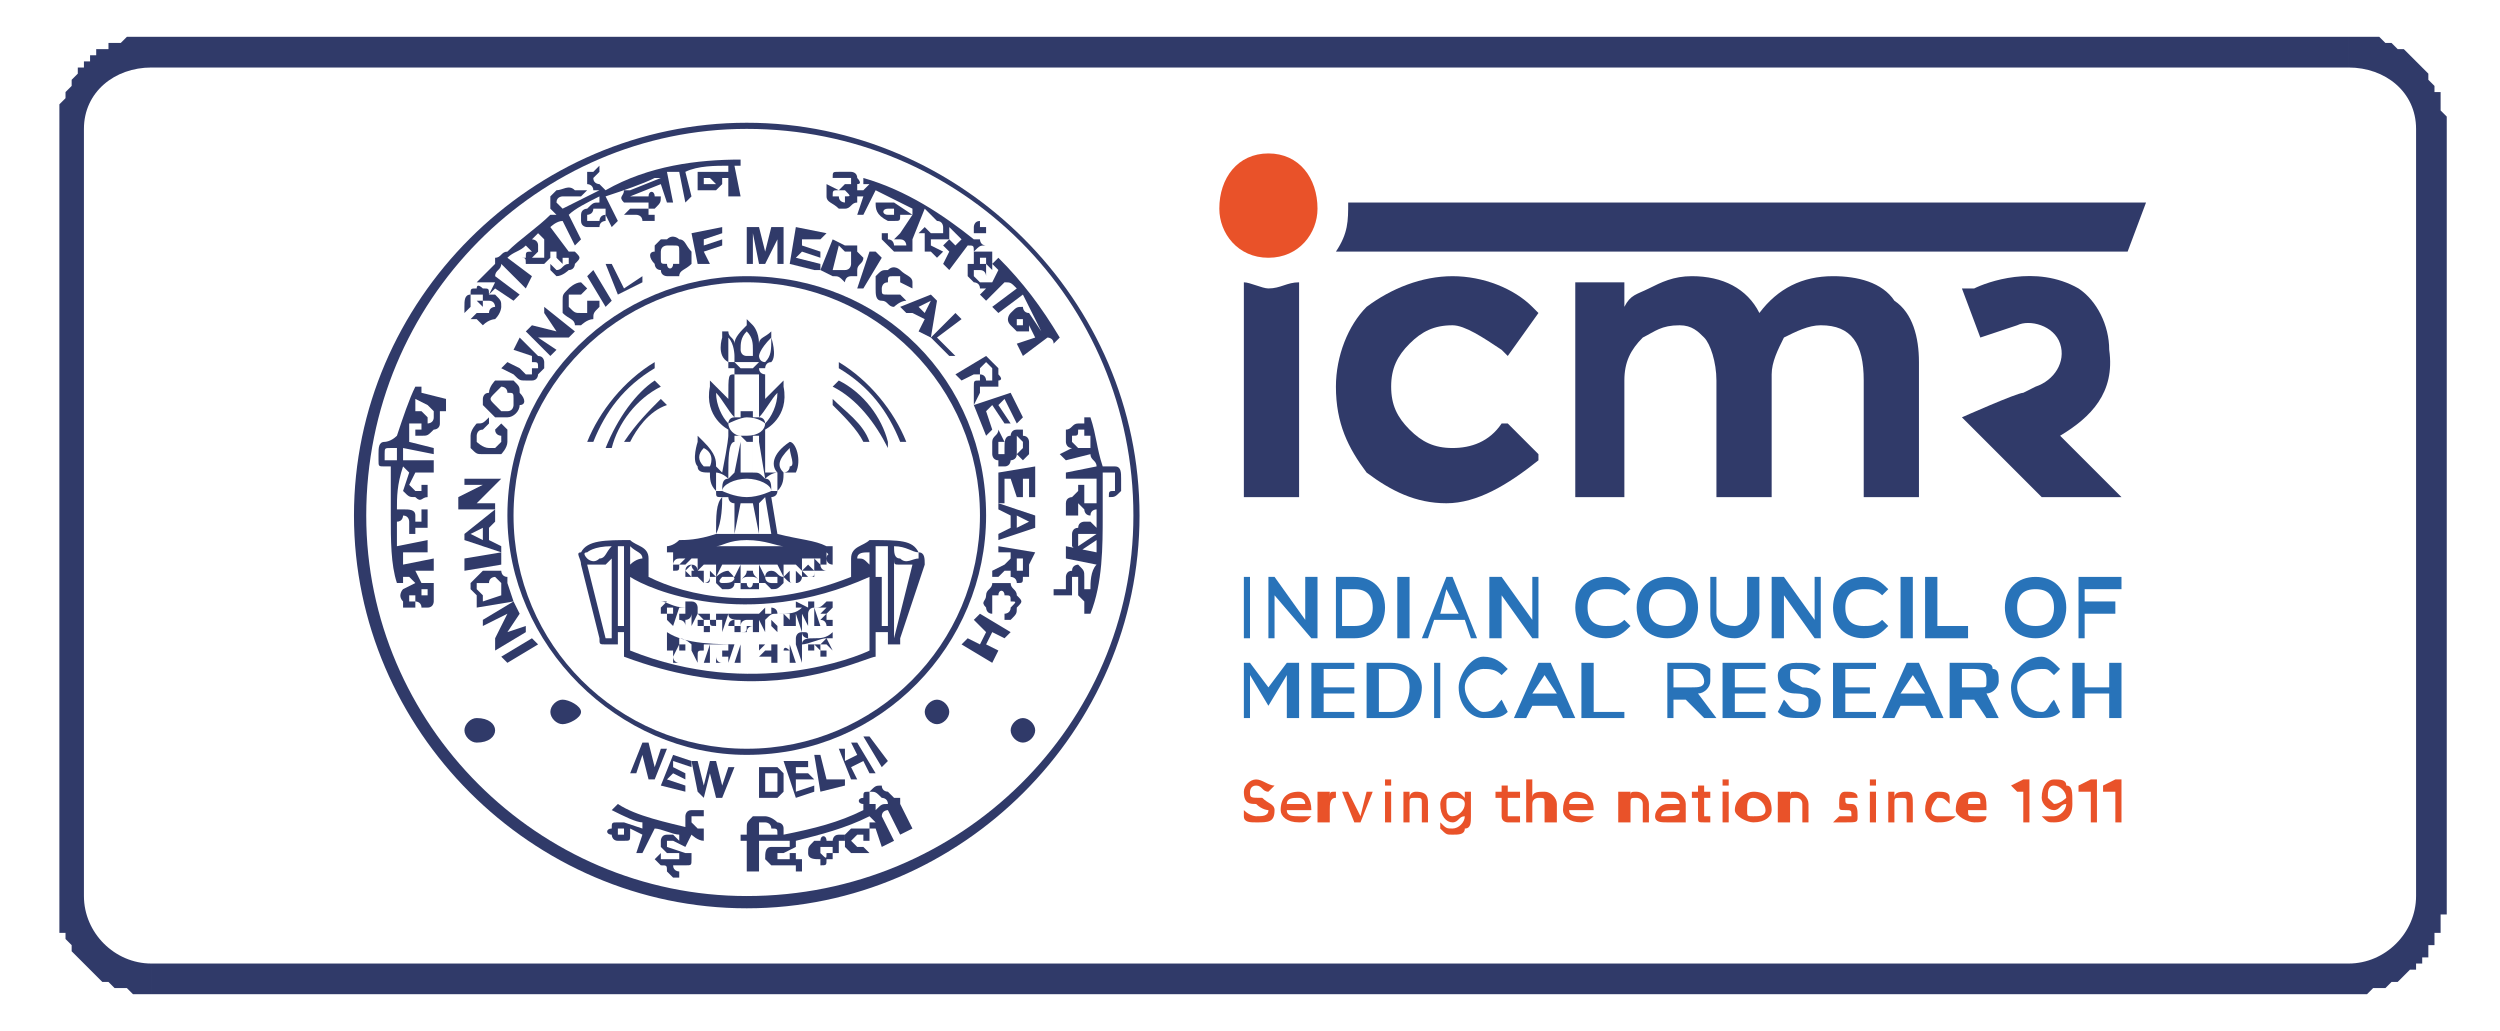 <?xml version="1.0" encoding="UTF-8"?>
<!DOCTYPE svg PUBLIC "-//W3C//DTD SVG 1.1//EN" "http://www.w3.org/Graphics/SVG/1.1/DTD/svg11.dtd">
<!-- Creator: CorelDRAW X7 -->
<svg xmlns="http://www.w3.org/2000/svg" xml:space="preserve" width="41.671mm" height="17.186mm" version="1.1" style="shape-rendering:geometricPrecision; text-rendering:geometricPrecision; image-rendering:optimizeQuality; fill-rule:evenodd; clip-rule:evenodd"
viewBox="0 0 406 168"
 xmlns:xlink="http://www.w3.org/1999/xlink">
 <defs>
  <style type="text/css">
   <![CDATA[
    .fil0 {fill:white}
    .fil2 {fill:#2873B9;fill-rule:nonzero}
    .fil1 {fill:#303A69;fill-rule:nonzero}
    .fil3 {fill:#E95229;fill-rule:nonzero}
   ]]>
  </style>
 </defs>
 <g id="Layer_x0020_1">
  <rect class="fil0" width="406" height="168"/>
  <path class="fil1" d="M382 15l-358 0 0 -9 358 0 0 0 0 9zm16 6l-10 0 0 0 0 0 0 0 0 -1 0 0 0 0 0 0 0 -1 0 0 0 0 -1 -1 0 0 0 0 0 0 0 0 -1 -1 0 0 0 0 0 0 0 0 -1 -1 0 0 0 0 0 0 -1 0 0 0 0 0 0 0 -1 0 0 0 0 -1 0 0 -1 0 0 -9 1 0 1 0 1 0 0 0 1 0 1 0 1 1 0 0 1 0 1 1 0 0 1 0 1 1 0 0 1 1 0 0 1 1 0 0 1 1 0 1 0 0 1 1 0 1 1 0 0 1 0 1 0 0 0 1 1 1 0 1 0 0 0 1 0 0 0 0zm-10 125l0 -125 10 0 0 125 0 0 -10 0zm-6 16l0 -10 0 0 1 0 0 0 0 0 0 0 1 0 0 0 0 0 0 0 1 0 0 0 0 -1 0 0 1 0 0 0 0 0 0 -1 0 0 1 0 0 0 0 0 0 -1 0 0 1 0 0 0 0 -1 0 0 0 0 0 0 0 -1 0 0 0 0 0 -1 10 0 0 1 0 1 0 1 -1 0 0 1 0 1 0 1 -1 0 0 1 0 1 -1 0 0 1 0 1 -1 0 0 1 -1 0 0 1 -1 0 -1 1 0 0 -1 1 0 0 -1 0 -1 1 0 0 -1 0 -1 0 -1 1 0 0 -1 0 -1 0 -1 0 0 0 0 0zm-358 -10l358 0 0 10 -358 0 0 0 0 -10zm-15 -6l9 0 0 0 0 1 0 0 0 0 0 1 0 0 0 0 1 0 0 1 0 0 0 0 0 0 0 1 0 0 1 0 0 0 0 0 0 1 0 0 1 0 0 0 0 0 0 1 1 0 0 0 0 0 0 0 1 0 0 0 0 0 0 0 1 0 0 0 0 10 -1 0 -1 0 0 0 -1 0 -1 -1 0 0 -1 0 -1 0 -1 -1 0 0 -1 0 -1 -1 0 0 -1 -1 0 0 -1 -1 0 0 -1 -1 0 0 -1 -1 0 -1 0 0 -1 -1 0 -1 -1 0 0 -1 0 -1 0 -1 0 0 0 -1 0 -1 0 -1 0 0 0 0zm9 -125l0 125 -9 0 0 -125 0 0 9 0zm6 -15l0 9 0 0 0 0 -1 0 0 1 0 0 0 0 -1 0 0 0 0 0 0 0 -1 0 0 0 0 0 0 1 -1 0 0 0 0 0 0 0 0 1 -1 0 0 0 0 0 0 0 0 1 0 0 0 0 -1 1 0 0 0 0 0 0 0 1 0 0 0 0 -9 0 0 -1 0 0 0 -1 0 -1 0 -1 0 0 1 -1 0 -1 0 0 1 -1 0 -1 0 0 1 -1 0 -1 1 0 0 -1 1 0 0 -1 1 0 0 -1 1 0 1 0 0 -1 1 0 1 0 1 -1 0 0 1 0 1 0 0 0 1 0 1 0 0 0 0 0z"/>
  <path id="_1" class="fil0" d="M24 11l358 0c6,0 11,4 11,10l0 125c0,6 -5,11 -11,11l-358 0c-6,0 -11,-5 -11,-11l0 -125c0,-6 5,-10 11,-10z"/>
  <g id="_2226378826816">
   <polygon class="fil2" points="202,94 203,94 203,104 202,104 "/>
   <polygon class="fil2" points="206,94 207,94 212,101 212,94 214,94 214,104 213,104 207,97 207,104 206,104 "/>
   <path class="fil2" d="M220 102c2,0 3,-1 3,-3l0 0c0,-2 -1,-3 -3,-3l-2 0 0 6 2 0zm-3 -8l3 0c3,0 5,2 5,5l0 0c0,3 -2,5 -5,5l-3 0 0 -10z"/>
   <polygon class="fil2" points="227,94 229,94 229,104 227,104 "/>
   <path class="fil2" d="M237 100l-2 -4 -1 4 3 0zm-2 -6l1 0 4 10 -1 0 -1 -3 -5 0 -1 3 -1 0 4 -10 0 0z"/>
   <polygon class="fil2" points="242,94 244,94 249,101 249,94 250,94 250,104 249,104 244,97 244,104 242,104 "/>
   <path class="fil2" d="M256 99l0 0c0,-3 2,-5 5,-5 2,0 3,1 4,2l-1 1c-1,-1 -2,-1 -3,-1 -2,0 -3,1 -3,3l0 0c0,2 1,3 3,3 1,0 2,0 3,-1l1 1c-1,1 -2,2 -4,2 -3,0 -5,-2 -5,-5l0 0z"/>
   <path class="fil2" d="M274 99l0 0c0,-2 -1,-3 -3,-3 -2,0 -3,1 -3,3l0 0c0,2 1,3 3,3 2,0 3,-1 3,-3zm-8 0l0 0c0,-3 2,-5 5,-5 3,0 5,2 5,5l0 0c0,3 -2,5 -5,5 -3,0 -5,-2 -5,-5z"/>
   <path class="fil2" d="M278 100l0 -6 1 0 0 6c0,1 1,2 3,2 1,0 2,-1 2,-2l0 -6 2 0 0 6c0,2 -2,4 -4,4 -3,0 -4,-2 -4,-4l0 0z"/>
   <polygon class="fil2" points="288,94 290,94 295,101 295,94 296,94 296,104 295,104 290,97 290,104 288,104 "/>
   <path class="fil2" d="M298 99l0 0c0,-3 2,-5 5,-5 2,0 3,1 4,2l-1 1c-1,-1 -2,-1 -3,-1 -2,0 -3,1 -3,3l0 0c0,2 1,3 3,3 1,0 2,0 3,-1l1 1c-1,1 -2,2 -4,2 -3,0 -5,-2 -5,-5z"/>
   <polygon class="fil2" points="309,94 311,94 311,104 309,104 "/>
   <polygon class="fil2" points="313,94 315,94 315,102 320,102 320,104 313,104 "/>
   <path class="fil2" d="M334 99l0 0c0,-2 -1,-3 -3,-3 -2,0 -3,1 -3,3l0 0c0,2 1,3 3,3 2,0 3,-1 3,-3zm-8 0l0 0c0,-3 2,-5 5,-5 3,0 5,2 5,5l0 0c0,3 -2,5 -5,5 -3,0 -5,-2 -5,-5z"/>
   <polygon class="fil2" points="338,94 345,94 345,96 339,96 339,98 344,98 344,100 339,100 339,104 338,104 "/>
   <polygon class="fil2" points="202,108 203,108 206,112 209,108 211,108 211,117 209,117 209,110 206,115 206,115 203,110 203,117 202,117 "/>
   <polygon class="fil2" points="213,108 220,108 220,109 215,109 215,112 220,112 220,113 215,113 215,116 220,116 220,117 213,117 "/>
   <path class="fil2" d="M226 116c2,0 3,-2 3,-4l0 0c0,-2 -1,-3 -3,-3l-2 0 0 7 2 0zm-4 -8l4 0c3,0 5,2 5,4l0 0c0,3 -2,5 -5,5l-4 0 0 -9z"/>
   <polygon class="fil2" points="233,108 234,108 234,117 233,117 "/>
   <path class="fil2" d="M237 112l0 0c0,-2 2,-5 4,-5 2,0 3,1 4,2l-1 1c-1,-1 -2,-1 -3,-1 -1,0 -3,1 -3,3l0 0c0,2 2,4 3,4 2,0 2,-1 3,-2l1 2c-1,1 -2,1 -4,1 -2,0 -4,-2 -4,-5l0 0z"/>
   <path class="fil2" d="M253 113l-2 -3 -2 3 4 0zm-3 -5l2 0 4 9 -2 0 -1 -2 -4 0 -1 2 -2 0 4 -9 0 0z"/>
   <polygon class="fil2" points="257,108 259,108 259,116 264,116 264,117 257,117 "/>
   <path class="fil2" d="M275 112c1,0 2,0 2,-1l0 0c0,-1 -1,-2 -2,-2l-3 0 0 3 3 0 0 0zm-4 -4l4 0c1,0 2,0 3,1 0,0 0,1 0,2l0 0c0,1 -1,2 -2,2l3 4 -2 0 -3 -3 -2 0 0 3 -1 0 0 -9 0 0z"/>
   <polygon class="fil2" points="280,108 287,108 287,109 282,109 282,112 287,112 287,113 282,113 282,116 287,116 287,117 280,117 "/>
   <path class="fil2" d="M289 116l1 -2c1,1 1,2 3,2 1,0 1,-1 1,-1l0 -1c0,0 0,-1 -2,-1 -2,0 -3,-1 -3,-3l0 0c0,-1 1,-2 3,-2 2,0 3,0 4,1l-1 1c-1,-1 -2,-1 -3,-1 -1,0 -1,0 -1,1l0 0c0,1 0,1 2,2 2,0 3,1 3,2l0 0c0,2 -1,3 -3,3 -2,0 -3,0 -4,-1z"/>
   <polygon class="fil2" points="298,108 305,108 305,109 300,109 300,112 304,112 304,113 300,113 300,116 305,116 305,117 298,117 "/>
   <path class="fil2" d="M313 113l-2 -3 -2 3 4 0zm-3 -5l2 0 4 9 -2 0 -1 -2 -4 0 -1 2 -2 0 4 -9 0 0z"/>
   <path class="fil2" d="M322 112c1,0 1,0 1,-1l0 0c0,-1 0,-2 -2,-2l-2 0 0 3 3 0 0 0zm-5 -4l5 0c1,0 2,0 2,1 1,0 1,1 1,2l0 0c0,1 -1,2 -2,2l2 4 -2 0 -2 -3 -2 0 0 3 -2 0 0 -9 0 0z"/>
   <path class="fil2" d="M327 112l0 0c0,-2 2,-5 5,-5 1,0 2,1 3,2l-1 1c-1,-1 -1,-1 -2,-1 -2,0 -4,1 -4,3l0 0c0,2 2,4 4,4 1,0 1,-1 2,-2l1 2c-1,1 -2,1 -4,1 -2,0 -4,-2 -4,-5l0 0z"/>
   <polygon class="fil2" points="337,108 339,108 339,112 343,112 343,108 345,108 345,117 343,117 343,113 339,113 339,117 337,117 "/>
   <path class="fil3" d="M202 133l0 -1c1,1 2,1 2,1 1,0 2,0 2,-1l0 0c0,0 -1,0 -2,-1 -1,0 -2,0 -2,-2l0 0c0,-1 1,-2 2,-2 1,0 2,1 3,1l-1 1c-1,0 -1,-1 -2,-1 -1,0 -1,1 -1,1l0 0c0,1 0,1 2,1 1,1 2,1 2,2l0 0c0,2 -1,2 -3,2 -1,0 -2,0 -2,-1l0 0z"/>
   <path class="fil3" d="M212 131c0,-1 -1,-1 -1,-1 -1,0 -2,0 -2,1l3 0zm-4 1l0 0c0,-2 1,-3 3,-3 1,0 2,1 2,3 0,0 0,0 0,0l-4 0c0,1 1,1 2,1 0,0 1,0 1,0l1 0c-1,1 -1,1 -2,1 -2,0 -3,-1 -3,-2l0 0z"/>
   <path class="fil3" d="M214 129l2 0 0 1c0,-1 0,-1 1,-1l0 1 0 0c-1,0 -1,1 -1,2l0 2 -2 0 0 -5 0 0z"/>
   <polygon class="fil3" points="218,129 219,129 221,133 222,129 223,129 221,134 220,134 "/>
   <path class="fil3" d="M225 129l1 0 0 5 -1 0 0 -5zm0 -2l1 0 0 1 -1 0 0 -1z"/>
   <path class="fil3" d="M228 129l1 0 0 1c0,-1 1,-1 1,-1 2,0 2,1 2,2l0 3 -1 0 0 -3c0,-1 0,-1 -1,-1 -1,0 -1,0 -1,1l0 3 -1 0 0 -5z"/>
   <path class="fil3" d="M238 131l0 0c0,-1 -1,-1 -2,-1 -1,0 -1,0 -1,1l0 0c0,1 0,2 1,2 1,0 2,-1 2,-2zm-4 4l0 -1c1,1 1,1 2,1 1,0 2,-1 2,-2l0 0c-1,0 -1,1 -2,1 -1,0 -2,-1 -2,-3l0 0c0,-1 1,-2 2,-2 1,0 1,0 2,1l0 -1 1 0 0 4c0,1 0,2 -1,2 0,1 -1,1 -2,1 -1,0 -1,0 -2,-1l0 0z"/>
   <path class="fil3" d="M244 133l0 -3 -1 0 0 -1 1 0 0 -1 1 0 0 1 2 0 0 1 -2 0 0 3c0,0 0,0 1,0 0,0 0,0 1,0l0 1c-1,0 -1,0 -2,0 0,0 -1,0 -1,-1z"/>
   <path class="fil3" d="M248 127l1 0 0 3c0,-1 1,-1 2,-1 1,0 2,1 2,2l0 3 -2 0 0 -3c0,-1 0,-1 -1,-1 0,0 -1,0 -1,1l0 3 -1 0 0 -7z"/>
   <path class="fil3" d="M258 131c0,-1 -1,-1 -2,-1 0,0 -1,0 -1,1l3 0zm-4 1l0 0c0,-2 1,-3 2,-3 2,0 3,1 3,3 0,0 0,0 0,0l-4 0c0,1 1,1 2,1 0,0 1,0 1,0l1 0c-1,1 -2,1 -2,1 -2,0 -3,-1 -3,-2l0 0z"/>
   <path class="fil3" d="M263 129l2 0 0 1c0,-1 0,-1 1,-1 1,0 2,1 2,2l0 3 -1 0 0 -3c0,-1 -1,-1 -1,-1 -1,0 -1,0 -1,1l0 3 -2 0 0 -5z"/>
   <path class="fil3" d="M273 132c0,0 -1,0 -1,0 -1,0 -2,0 -2,1l0 0c0,0 1,0 1,0 1,0 2,0 2,-1l0 0zm0 2l0 0c-1,0 -1,0 -2,0 -1,0 -2,0 -2,-1l0 0c0,-1 1,-2 2,-2 1,0 1,0 2,0l0 0c0,-1 -1,-1 -1,-1 -1,0 -1,0 -2,0l0 -1c0,0 1,0 2,0 1,0 2,1 2,2l0 3 -1 0 0 0z"/>
   <path class="fil3" d="M276 133l0 -3 -1 0 0 -1 1 0 0 -1 1 0 0 1 1 0 0 1 -1 0 0 3c0,0 0,0 1,0 0,0 0,0 0,0l0 1c0,0 0,0 -1,0 -1,0 -1,0 -1,-1z"/>
   <path class="fil3" d="M280 129l1 0 0 5 -1 0 0 -5zm0 -2l1 0 0 1 -1 0 0 -1z"/>
   <path class="fil3" d="M287 132l0 0c0,-1 -1,-2 -2,-2 -1,0 -1,1 -1,2l0 0c0,1 0,1 1,1 1,0 2,0 2,-1zm-5 0l0 0c0,-2 2,-3 3,-3 2,0 3,1 3,3l0 0c0,1 -1,2 -3,2 -1,0 -3,-1 -3,-2z"/>
   <path class="fil3" d="M289 129l2 0 0 1c0,-1 0,-1 1,-1 1,0 2,1 2,2l0 3 -1 0 0 -3c0,-1 -1,-1 -1,-1 -1,0 -1,0 -1,1l0 3 -2 0 0 -5z"/>
   <path class="fil3" d="M298 134l1 -1c0,0 1,0 2,0 0,0 0,0 0,0l0 0c0,-1 0,-1 -1,-1 -1,0 -1,0 -1,-1l0 0c0,-1 0,-2 1,-2 1,0 2,0 2,1l0 0c-1,0 -1,0 -2,0 0,0 0,0 0,0l0 0c0,1 0,1 1,1 1,0 1,1 1,2l0 0c0,1 0,1 -2,1 0,0 -1,0 -2,0l0 0z"/>
   <path class="fil3" d="M304 129l1 0 0 5 -1 0 0 -5zm0 -2l1 0 0 1 -1 0 0 -1z"/>
   <path class="fil3" d="M307 129l1 0 0 1c0,-1 1,-1 2,-1 1,0 1,1 1,2l0 3 -1 0 0 -3c0,-1 0,-1 -1,-1 -1,0 -1,0 -1,1l0 3 -1 0 0 -5z"/>
   <path class="fil3" d="M313 132l0 0c0,-2 1,-3 2,-3 1,0 2,0 2,1l0 1c-1,-1 -1,-1 -2,-1 0,0 -1,1 -1,2l0 0c0,1 1,1 1,1 1,0 1,0 2,0l1 0c-1,1 -2,1 -3,1 -1,0 -2,-1 -2,-2l0 0z"/>
   <path class="fil3" d="M322 131c0,-1 0,-1 -1,-1 -1,0 -1,0 -1,1l2 0zm-4 1l0 0c0,-2 1,-3 3,-3 2,0 2,1 2,3 0,0 0,0 0,0l-3 0c0,1 0,1 1,1 1,0 1,0 1,0l1 0c0,1 -1,1 -2,1 -1,0 -3,-1 -3,-2l0 0z"/>
   <polygon class="fil3" points="329,129 328,129 327,128 329,127 330,127 330,134 329,134 "/>
   <path class="fil3" d="M336 130l0 0c0,-1 -1,-2 -2,-2 -1,0 -1,1 -1,2l0 0c0,0 1,1 1,1 1,0 2,-1 2,-1l0 0zm-4 3l1 0c0,0 1,0 1,0 1,0 2,-1 2,-2 -1,0 -1,1 -2,1 -1,0 -2,-1 -2,-2l0 0c0,-2 1,-3 2,-3 1,0 2,0 2,1 1,0 1,1 1,3l0 0c0,2 -1,3 -3,3 -1,0 -1,0 -2,-1l0 0z"/>
   <polygon class="fil3" points="340,129 338,129 338,128 340,127 341,127 341,134 340,134 "/>
   <polygon class="fil3" points="344,129 342,129 342,128 344,127 345,127 345,134 344,134 "/>
   <path class="fil1" d="M206 47c-1,0 -3,-1 -4,-1l0 35 9 0 0 -35c-2,0 -3,1 -5,1l0 0z"/>
   <path class="fil1" d="M244 69c-2,3 -5,4 -8,4 -3,0 -5,-1 -7,-3 -2,-2 -3,-4 -3,-7 0,-3 1,-5 3,-7 2,-2 4,-3 7,-3 2,0 5,2 8,4l1 1 5 -7 -1 -1c-3,-3 -8,-5 -13,-5 -5,0 -10,2 -14,5 -3,3 -5,8 -5,13 0,6 2,10 5,14 4,3 8,5 13,5 5,0 10,-3 15,-7l0 -1 -5 -5 -1 0 0 0z"/>
   <path class="fil1" d="M256 46l0 35 8 0 0 -19c0,-3 1,-5 3,-7 2,-1 3,-2 6,-2 2,0 3,1 4,2 1,1 2,4 2,7l0 19 9 0 0 -20c0,-2 1,-4 2,-6 2,-1 4,-2 6,-2 5,0 7,3 7,9l0 19 9 0 0 -22c0,-4 -1,-8 -4,-10 -2,-3 -6,-4 -10,-4 -5,0 -9,2 -12,6 -2,-4 -6,-6 -11,-6 -3,0 -5,1 -7,2 -2,1 -3,1 -4,3l0 -4 -8 0 0 0z"/>
   <path class="fil1" d="M346 41l3 -8 -130 0 0 0c0,3 0,5 -2,8l129 0 0 0z"/>
   <path class="fil3" d="M214 34c0,4 -3,8 -8,8 -5,0 -8,-4 -8,-8 0,-5 3,-9 8,-9 5,0 8,4 8,9z"/>
   <path class="fil1" d="M319 68c0,0 9,-4 10,-4l2 -1c3,-1 5,-4 4,-7 -1,-3 -5,-4 -7,-3l-6 2 -3 -8 2 0c2,-1 10,-4 17,0 3,2 5,6 5,10 1,7 -3,11 -8,14l10 10 0 0 -13 0 -13 -13 0 0 0 0z"/>
   <path class="fil1" d="M175 89c0,0 0,0 0,0 0,-1 0,-1 0,-1 0,0 0,-1 0,-1 0,0 1,0 1,0 0,0 0,0 0,0 1,0 1,0 1,0 0,0 0,0 1,0l-3 2 0 0zm0 -16c0,0 0,0 0,0 0,0 -1,-1 -1,-1 0,0 0,-1 0,-1 1,0 1,0 1,-1 0,0 1,0 1,0 0,0 0,0 0,1 0,0 1,0 1,0 0,0 0,1 0,2l-2 0 0 0zm7 5c0,-1 0,-2 -1,-2 0,0 -1,0 -1,0 -1,0 -1,0 -1,0l0 0c-1,-3 -1,-5 -2,-8l-1 0c0,1 0,1 0,1 0,0 0,0 0,0 0,0 -1,0 -1,0 -1,0 -1,1 -2,1 0,1 0,1 0,2 0,0 0,1 1,1 0,0 0,0 0,0l-2 1 0 0 1 1 0 0 4 -1c0,1 1,1 1,2l-5 1 0 0 0 1 5 0c0,1 0,2 0,4 0,0 0,0 0,0 0,0 0,0 -1,0 0,0 0,0 0,0 0,0 0,0 -1,0 0,-1 0,-1 0,-1l0 -2 0 0 -1 0 0 0 0 1c0,0 0,0 0,0 -1,1 -1,1 -1,1 0,0 -1,0 -1,1 0,0 0,0 0,0l0 2 0 0 2 0 0 0 0 -2c0,0 0,0 0,0 0,0 0,0 0,0 0,0 0,0 0,0 0,0 0,0 0,0l0 0 0 0c0,0 0,0 1,1 0,0 0,1 1,1 0,0 0,0 0,0 0,-1 1,-1 1,-1 0,0 0,0 0,0 0,0 0,1 0,1 0,0 0,1 0,2 0,0 0,0 -1,-1 0,0 0,0 -1,0 0,0 -1,0 -1,1 -1,0 -1,1 -1,1 0,1 0,1 0,2 0,0 0,0 0,0l0 0 1 1 0 0 3 -2c0,0 0,1 0,2l-5 -1 0 0 0 2 0 0 5 1c-1,1 -1,3 -1,4l-1 0 0 -1c0,-1 0,-1 0,-1 0,-1 0,-1 -1,-2 0,0 -1,0 -1,1 -1,0 -1,1 -1,1 0,1 0,1 0,2 0,0 0,0 0,0l-2 0 0 0 0 1 2 0c0,0 0,0 1,0 0,0 0,0 0,0l0 0 0 -1 0 0 0 0c0,0 0,0 0,0 0,0 0,-1 0,-1 0,-1 0,-1 0,-1 0,0 0,0 1,0 0,0 0,0 0,1 0,0 0,0 0,0l0 2 0 0 1 1c0,0 0,1 0,2l1 0c2,-5 2,-11 2,-16 0,-2 0,-4 0,-7l0 0c0,0 0,0 0,0 0,0 1,0 1,0 0,0 0,0 1,0 0,0 0,1 0,1 0,1 0,1 0,2 -1,0 -1,0 -1,1l0 1c0,0 0,0 0,-1 1,0 1,0 2,-1 0,-1 0,-1 0,-2l0 0z"/>
   <path class="fil1" d="M87 38l1 1 0 0c0,0 0,0 0,1 0,1 0,1 0,2 -1,0 -1,0 -1,0 0,0 -1,0 -1,0 0,0 0,0 0,0l0 0c1,-1 1,-1 1,-1 0,-1 0,-1 0,-1 0,-1 -1,-1 -1,-1 0,0 0,0 0,0 0,0 1,-1 1,-1l0 0zm10 -4c0,0 1,0 1,0l0 1c0,0 0,0 0,0 -1,0 -1,1 -1,1 -1,0 -1,0 -1,0l0 0c0,0 -1,0 -1,0 0,-1 0,-1 0,-1 0,0 1,0 1,-1 1,0 1,0 1,0 0,0 0,0 0,0l0 0zm18 -4c0,0 0,0 0,0 0,0 -1,0 -1,0 0,0 0,0 0,0 0,0 0,-1 0,-1 0,0 0,0 0,0l1 0c0,0 0,0 0,0 0,0 0,0 1,1 0,0 -1,0 -1,0l0 0zm-40 21l1 -1 0 0 0 0c0,0 0,-1 0,-1 0,0 0,0 0,-1 1,0 1,0 1,0 0,0 0,0 1,0 0,0 0,0 0,1 0,0 0,0 0,0l-1 0 1 1 0 -1c1,0 1,0 1,0 0,0 0,0 0,0 1,0 1,1 1,1 0,0 -1,0 -1,1 0,0 0,0 -1,0 0,0 0,0 -1,0l0 0 -1 1 0 0 0 0c1,0 1,0 1,0 0,0 1,1 1,1 0,0 0,0 0,0 1,-1 2,-1 2,-1 1,-1 1,-2 1,-2 0,-1 0,-1 -1,-2 0,0 0,0 0,0 0,0 0,0 0,0 0,0 -1,0 -1,0l1 -1 3 2 1 -1 -4 -3c0,-1 1,-1 1,-2l4 4 0 0 1 -2 -4 -3c1,-1 2,-1 3,-2 0,0 0,0 0,0 0,0 0,0 0,0 1,1 1,1 1,1 -1,0 -1,0 -1,1 0,0 0,0 0,0 0,0 0,0 -1,0l0 0 0 0c1,0 1,0 1,1 0,0 1,0 1,0 0,0 1,0 1,0 0,0 1,0 1,0 1,-1 1,-1 1,-1 0,-1 0,-1 0,-1 1,0 1,0 1,0 0,0 0,1 0,1 0,0 0,0 0,0 0,0 0,0 0,0l0 0 1 1 0 0c0,0 0,0 0,0 0,-1 0,-1 0,-1 0,0 1,0 1,0l0 0c0,0 0,0 0,0 0,0 0,0 0,1 0,0 0,0 0,0 -1,0 -1,1 -2,1l0 0c0,0 0,0 -1,-1l0 0 0 1 0 0 0 0c0,0 1,1 1,1 0,0 0,0 0,0 1,0 2,-1 2,-1 1,0 1,-1 1,-1 1,-1 1,-1 0,-2 0,0 0,0 -1,0l0 0c0,0 0,0 -1,0l1 0 -3 -4c0,0 1,-1 2,-1l2 4 0 0 1 -1 0 0 -2 -4c1,-1 3,-2 5,-3l0 1 0 0c0,0 0,0 0,0 -1,0 -1,0 -2,1 0,0 -1,0 -1,1 0,0 0,1 0,1 0,1 1,1 1,1 0,0 0,0 0,0 1,0 1,0 2,0 0,-1 1,-1 1,-1 0,0 0,0 0,-1l1 2 0 0 1 -1 0 0 -2 -4c3,-1 6,-2 8,-3l1 0 -5 2c0,0 -1,0 -1,0 0,1 -1,1 0,2 0,0 0,0 0,0 1,0 1,0 2,0l2 0c0,0 0,0 0,0 0,0 0,0 0,0 0,0 0,0 0,0 0,0 0,1 0,1l-1 0c0,0 0,0 -1,0 0,0 -1,0 -1,0l0 0 -1 1 0 0 0 0c0,0 0,0 1,0l0 0c0,0 0,0 1,0 0,0 1,0 1,1 0,0 1,0 1,0l0 0 1 0 0 0c0,0 0,0 0,0 0,-1 0,-1 0,-1 -1,0 -1,0 -1,0 0,0 0,0 0,0l0 -1c1,0 1,0 1,0 1,-1 1,-1 1,-2 -1,0 -1,0 -1,0 0,-1 -1,-1 -1,0l-2 0c-1,0 -1,0 -1,0 0,0 0,0 0,0 0,0 0,0 0,0 0,0 0,0 0,0l5 -2 1 3 0 0 1 0 0 0 -1 -5c0,0 1,0 2,0l1 5 0 0 1 -1 -1 -4c2,-1 5,-1 7,-1l0 1 -4 0c0,0 -1,0 -1,0 0,1 0,1 0,2 0,0 0,1 0,1 1,0 1,0 2,0 1,0 1,0 1,0 1,-1 1,-1 1,-1 0,-1 0,-1 0,-1 0,0 0,0 -1,0l2 0 0 3 0 0 2 0 0 0 -1 -5c1,0 1,0 1,0l0 -1c-7,0 -15,1 -22,5 0,0 -1,-1 -1,-1 0,0 -1,0 -1,-1 0,0 0,0 0,0 0,0 1,-1 1,-1l0 0 0 -1 0 0 -1 1c0,0 -1,0 -1,0 0,1 0,1 0,2 0,0 1,0 1,1 0,0 1,0 1,0 -2,1 -4,2 -6,3 0,0 0,0 0,0 0,0 0,0 -1,-1 0,0 0,0 0,0 0,-1 1,-1 1,-1 0,0 1,0 2,0 0,0 0,0 1,0l1 -1c0,0 -1,0 -1,0 0,0 -1,0 -1,0 -1,-1 -2,0 -3,0 0,0 -1,1 -1,1 0,1 0,2 0,2 0,0 1,1 1,1l-1 0 0 0 0 0c-2,2 -5,4 -7,6l0 0 0 0c-1,0 -1,1 -2,1l0 1 0 0 0 0c-1,1 -2,2 -3,3l1 0c1,0 1,0 1,0l1 0 -1 2c0,0 0,0 0,0 0,-1 0,-1 -1,-1 0,0 -1,-1 -1,0 -1,0 -1,0 -1,1 -1,0 -1,1 -1,2 0,0 0,1 0,1l0 0 0 0z"/>
   <path class="fil1" d="M77 117c-1,0 -2,1 -2,2 0,1 1,2 2,2 2,0 3,-1 3,-2 0,-1 -1,-2 -3,-2z"/>
   <path class="fil1" d="M121 122c-21,0 -38,-17 -38,-38 0,-21 17,-38 38,-38 21,0 38,17 38,38 0,21 -17,38 -38,38zm0 -77c-21,0 -39,17 -39,39 0,21 18,39 39,39 22,0 39,-18 39,-39 0,-22 -17,-39 -39,-39z"/>
   <path class="fil1" d="M121 146c-34,0 -62,-28 -62,-62 0,-35 28,-63 62,-63 35,0 63,28 63,63 0,34 -28,62 -63,62zm0 -126c-35,0 -64,29 -64,64 0,35 29,64 64,64 35,0 64,-29 64,-64 0,-35 -29,-64 -64,-64z"/>
   <path class="fil1" d="M91 114c-1,0 -2,1 -2,2 0,1 1,2 2,2 1,0 3,-1 3,-2 0,-1 -2,-2 -3,-2z"/>
   <path class="fil1" d="M152 114c-1,0 -2,1 -2,2 0,1 1,2 2,2 1,0 2,-1 2,-2 0,-1 -1,-2 -2,-2z"/>
   <path class="fil1" d="M166 117c-1,0 -2,1 -2,2 0,1 1,2 2,2 1,0 2,-1 2,-2 0,-1 -1,-2 -2,-2z"/>
   <path class="fil1" d="M69 66l0 0c0,0 0,0 1,1 0,0 0,1 0,1 0,1 -1,1 -1,1 0,0 0,0 0,0 0,0 0,0 0,0l0 0c0,0 0,-1 0,-1 0,0 -1,-1 -1,-1 0,0 0,0 -1,0 0,0 0,0 0,0 0,0 0,0 0,0 0,0 0,-1 0,-1l0 0c0,0 0,-1 0,-1l2 1 0 0zm0 30c0,0 0,0 0,0 0,0 0,0 0,1 0,0 0,0 0,0 0,0 0,0 0,0 0,0 -1,0 -1,0 0,0 0,0 0,0l0 -1 1 0zm-5 -21c0,0 0,0 -1,0 0,0 0,0 0,0 -1,0 -1,0 -1,0 0,-1 0,-1 0,-1 0,-1 0,-1 1,-1 0,0 1,0 1,0 0,1 0,1 0,2l0 0zm4 -12l-1 0c-1,2 -2,5 -3,8 0,0 0,0 0,0 -1,1 -2,1 -2,1 -1,0 -1,1 -1,2 0,0 0,1 0,1 0,1 0,1 1,1 0,0 1,0 1,0 0,0 0,0 0,0 0,0 0,0 0,0 0,3 0,5 0,8 0,4 0,8 1,11l1 0c0,0 0,-1 0,-1l1 0 1 1 -2 1c0,0 0,0 0,0 0,0 -1,1 0,2 0,0 0,1 0,1 0,0 1,0 1,0 0,0 0,0 0,0 0,0 1,0 1,0 0,0 0,0 0,0l0 0 0 -1 -1 0c0,0 0,0 0,0 0,0 0,0 0,0 0,0 0,0 0,0 0,0 0,0 0,-1 0,0 0,0 0,0 0,0 0,0 0,0l1 0 0 1c0,0 1,0 1,1 0,0 1,0 1,0 1,0 1,-1 1,-1 0,-1 0,-1 0,-2 0,0 0,0 0,-1 -1,0 -1,0 -2,0l0 0 -1 -2 3 0 0 0 0 -1 0 -1 -5 1 0 0c0,0 0,-1 0,-1l0 -1 4 0 0 0 0 -2 -5 1 0 0c0,-1 0,-2 0,-2l0 -2c0,0 0,0 0,0 1,0 1,-1 1,-1 0,0 0,0 0,0 1,0 1,1 1,1 0,0 0,0 0,0l0 2 0 0 1 0 0 0 0 -1c0,0 1,0 1,0 0,0 0,0 1,0 0,-1 0,-1 0,-1 0,0 0,0 0,-1l0 -1 0 0 -1 0 0 0 0 1c0,0 0,0 0,0 0,1 0,1 0,1 0,0 0,0 -1,0 0,0 0,0 0,0l0 0c0,0 0,-1 0,-1 0,-1 -1,-1 -2,-1l0 0c0,0 0,0 0,0 -1,0 -1,0 -1,0l0 0c0,-2 0,-4 1,-7l1 1 -1 3c0,0 0,0 0,0 1,1 1,1 2,1 1,1 1,0 2,0 0,-1 0,-1 0,-2 0,0 0,0 0,0 0,0 0,0 0,0l0 0 -1 0 0 0c0,0 0,0 0,0 0,0 0,0 0,0 0,1 0,1 0,1 0,0 0,0 -1,0 0,0 0,0 -1,-1 0,0 0,0 0,0l1 -2 3 0 0 0 0 -1 0 -1 -5 0 0 0c0,-1 0,-1 0,-2l5 1 0 -1 -4 -1c0,-1 0,-1 0,-1l0 0 0 -1c0,-1 0,-1 0,-1 0,0 1,0 1,0 0,0 0,0 0,0 1,0 1,0 1,0 0,0 0,1 0,1 0,0 0,0 -1,0 0,0 0,0 0,1l0 0 0 0c1,0 1,0 1,0 0,0 0,0 0,0 1,0 1,0 2,-1 0,0 1,0 1,-1 0,-1 0,-1 0,-2 0,0 0,0 0,0 0,0 0,0 0,0 1,0 1,0 1,0l0 0 0 -2 -4 -1c0,0 0,-1 0,-1l0 0z"/>
   <path class="fil1" d="M145 35c0,0 0,0 0,0 -1,0 -1,0 -1,0 0,0 0,0 0,0 -1,0 -1,-1 0,-1 0,0 0,0 0,0 0,0 0,0 0,0 0,0 0,0 0,0l1 0c0,0 0,0 0,0 0,0 0,1 0,1l0 0zm-9 -1c0,0 1,0 1,0 1,0 1,-1 2,-1 0,-1 0,-1 0,-1 0,0 0,0 -1,0l2 0 -1 3 0 0 1 0 2 -4c2,1 4,2 6,3l0 1 -3 -2c-1,0 -1,0 -1,0 0,0 0,0 0,0 -1,0 -1,0 -2,0 0,1 0,2 2,3 0,0 1,0 1,0 1,0 1,0 1,-1 0,0 0,0 0,0 0,0 0,0 0,0l2 0 -2 3c0,0 0,0 0,0 0,0 0,0 0,0l0 0 -1 1 0 0 0 0c0,0 1,0 1,0 0,0 0,0 0,0 1,0 1,1 1,1 -1,0 -1,0 -1,0 0,0 -1,0 -1,0 0,0 0,-1 -1,-1 0,0 0,-1 0,-1l0 0 -1 0 0 0c0,0 0,1 0,1 1,1 1,1 2,2 0,0 1,0 1,0 0,0 1,0 1,0 0,0 0,0 1,0 0,-1 0,-1 0,-2 0,0 0,0 -1,0l1 0 0 0 2 -5c1,1 2,2 2,2 1,0 1,1 1,1 0,0 0,0 0,1 -1,0 -1,0 -1,0 0,0 0,0 -1,0l-1 -1 0 0 -1 1 0 0 1 0c0,1 0,1 0,1 0,0 0,1 0,1 0,0 0,0 0,1 0,0 0,0 1,0 0,0 0,0 0,0l1 1 0 0 1 -1 0 0 -2 -1c0,0 0,0 0,0 0,0 0,0 0,0 0,-1 0,-1 0,-1 0,0 0,0 0,0 1,0 1,0 1,0 0,0 0,0 1,0 0,0 0,0 1,0 0,-1 0,-1 0,-1 0,0 0,-1 0,-1 1,1 1,1 2,2l-1 1 -1 -1 0 0 -1 1 1 1 -1 2 0 0 1 1 0 0 3 -4c1,0 1,0 1,1 1,-1 1,-1 2,-1 -1,0 -1,-1 -1,-1l0 0 -1 0c-5,-4 -11,-8 -18,-10l0 1c0,0 1,0 1,0l-1 1 -1 0c0,0 0,0 0,0 0,0 0,0 0,-1 1,0 0,-1 0,-1 0,-1 -1,-1 -1,-1 -1,0 -2,0 -2,0 -1,0 -1,0 -1,1l0 0 1 0 0 0 0 0c0,0 0,0 0,0 1,0 1,0 1,0 1,0 1,0 1,0 0,1 0,1 0,1 0,0 0,0 0,0 0,0 0,0 -1,0l0 0 -1 1 0 0 1 0c0,0 0,0 0,0 1,1 1,1 0,1 0,0 0,0 0,1 0,0 -1,0 -1,-1 0,0 -1,0 -1,0 0,-1 0,-1 1,-1l0 0 -2 -1 0 0c0,0 0,1 0,1 0,0 0,1 0,1 0,1 1,1 2,2l0 0z"/>
   <path class="fil1" d="M158 38c0,0 1,0 1,0 0,0 0,0 0,0 0,0 0,0 1,0 0,0 0,0 0,-1 0,0 -1,0 -1,0 0,0 0,-1 0,-1l0 0c-1,0 -1,1 -1,1 0,0 0,0 0,0 0,1 0,1 0,1l0 0z"/>
   <path class="fil1" d="M166 53c0,0 0,0 -1,0 0,0 0,0 0,0 0,-1 0,-1 0,-1 0,0 0,0 0,0 0,0 0,0 1,0 0,0 0,0 0,0 0,0 0,0 0,0l0 0c0,0 0,0 0,0 0,1 0,1 0,1l0 0zm-4 -11l-1 1c1,1 1,1 1,1l-1 2c0,0 -1,0 -2,0 0,0 0,0 -1,-1 0,0 0,0 0,0 0,0 0,-1 0,-1 0,0 1,0 1,0 0,0 0,0 0,0 1,0 1,1 1,1l0 0 0 -1 0 -1c-1,0 -1,0 -1,0 0,0 0,-1 0,-1 0,0 1,0 1,0 0,0 0,0 0,0 0,0 0,0 0,1 0,0 0,0 0,0l0 0 1 1 0 0 0 0c0,0 0,0 0,-1l0 0c0,0 0,0 0,0 0,-1 0,-1 0,-2 -1,0 -1,0 -2,0 0,0 0,0 0,0 0,0 0,0 -1,0 0,0 0,1 0,1 0,0 0,1 0,1 0,0 0,0 0,0 0,0 -1,0 -1,0 0,1 0,1 0,2 0,0 0,0 1,1 0,0 1,0 1,1 0,0 1,0 1,0l0 0 -1 1 0 0 1 1 0 0 3 -3c1,0 1,0 2,1l-4 3 0 0 1 1 0 0 4 -3c1,2 2,4 3,6l0 0 -2 -3c-1,0 -1,-1 -1,-1 -1,0 -1,0 -2,1 0,0 -1,1 0,2 1,1 1,1 1,1 1,0 1,0 2,0 0,0 0,0 0,0 0,-1 0,-1 0,-1l1 2 -3 1 0 0 1 2 0 0 4 -3c0,0 1,0 1,1l1 -1c-3,-5 -6,-9 -10,-13l0 0z"/>
   <path class="fil1" d="M101 136c0,0 0,0 0,0 0,0 -1,0 -1,0 0,0 0,0 0,0 0,0 0,-1 0,-1 0,0 0,0 0,0 0,0 0,0 0,0 0,0 0,0 0,0l1 0c0,0 0,0 0,0 0,0 0,1 0,1zm11 -3c1,0 1,0 1,0l1 0 0 -1 -1 0c-1,0 -1,0 -1,0 -1,0 -1,1 -1,1 0,1 0,1 0,2 0,0 1,0 1,0 -4,-1 -9,-2 -12,-4l-1 1c2,1 4,2 5,2l0 1 -3 -1c-1,0 -1,0 -1,0 -1,0 -1,0 -1,1 -1,0 -1,1 0,1 0,0 0,1 1,1 1,0 1,0 1,0 1,0 1,0 1,-1 0,0 0,0 0,0 0,0 0,0 0,-1l2 1 -1 3 0 0 1 0 0 0 2 -4c1,0 3,1 4,1l0 1 -1 -1c-1,0 -1,0 -1,0l0 0c-1,0 -1,1 -1,1 0,1 0,1 0,1 0,0 1,1 1,1l2 0c0,0 0,0 0,0 0,1 0,1 0,1 0,0 0,0 0,0 0,0 -1,0 -1,0 -1,0 -1,0 -2,0 0,0 0,-1 0,-1l0 0 -1 1 0 0 0 0c0,0 0,0 0,0 0,0 1,1 1,1 1,0 1,0 1,1 0,0 0,0 1,1l0 0 1 0 0 0c0,-1 0,-1 0,-1 0,0 -1,0 -1,-1 0,0 0,0 0,0 0,0 0,0 0,0 1,0 2,0 2,0 1,0 1,0 1,-1 0,0 0,-1 0,-1 0,0 -1,0 -1,0l-3 -1c0,0 0,0 0,0 0,0 0,0 0,0 0,-1 0,-1 0,-1 0,0 0,0 1,0l2 1 0 0 1 -2c0,0 1,1 2,1l0 -2c0,0 -1,0 -1,0 0,0 0,0 0,0 -1,-1 -1,-1 -1,-1 0,-1 0,-1 0,-1l0 0z"/>
   <path class="fil1" d="M136 136c0,0 0,0 0,0 0,0 0,0 0,0 -1,0 -1,1 -1,1l0 0c0,0 0,0 -1,0 0,-1 -1,-1 -1,0 -1,0 -1,0 -1,0 -1,1 -1,1 -1,2 0,1 1,1 2,1 0,1 0,1 0,1 1,0 1,0 1,-1l1 0 0 -1 0 0 -1 0c0,0 0,0 0,0 0,1 0,1 -1,0 0,0 0,0 0,0 0,0 0,-1 0,-1 0,0 0,0 1,0 0,0 0,0 0,0 0,0 1,0 1,0l0 1 0 0 1 0 0 0 0 -1c0,0 0,0 0,0 0,-1 0,-1 0,-1 0,0 0,0 0,0 0,0 0,0 1,0 0,0 0,0 0,0l0 -1 -1 0c0,0 0,0 0,0l0 0z"/>
   <path class="fil1" d="M142 132c0,0 0,0 0,-1 -1,0 -1,0 -1,0 0,-1 0,-1 0,-1 0,0 0,-1 0,-1 1,0 1,0 2,1 0,0 1,0 1,1 -1,0 -1,0 -2,1l0 0zm-19 4c0,0 0,0 0,0 0,-1 0,-1 0,-1 0,0 0,0 0,-1 0,0 0,0 1,0 0,0 0,0 0,0 0,0 1,0 1,1 1,0 1,0 1,1 -1,0 -2,0 -3,0zm23 -5l0 -1c0,0 -1,0 -1,0l0 0c0,0 0,0 -1,-1 0,0 -1,0 -1,-1 -1,0 -1,0 -2,1 -1,0 -1,0 -1,1 -1,0 -1,1 0,1 0,1 0,1 0,1 0,0 0,0 0,0 -4,2 -8,3 -13,4 0,-1 0,-1 0,-1 0,-1 -1,-1 -1,-1 -1,-1 -2,-1 -2,-1 0,0 0,0 0,0 -1,0 -2,0 -2,0 -1,1 -1,1 -1,2 0,0 0,1 0,1l0 0c-1,0 -1,0 -1,0l0 1c1,0 1,0 1,0 0,0 0,0 0,0l0 5 0 0 2 0 0 0 0 -5c1,0 3,0 5,0l0 1 -2 0c0,0 -1,0 -1,0 -1,0 -1,1 -1,2 0,0 1,1 1,1 1,0 1,0 2,0 0,0 1,0 1,0 0,0 0,0 1,0l0 1 0 0 1 0 0 -2c0,0 0,0 -1,0 0,-1 0,-1 0,-1l0 0 -1 0 0 0c0,1 0,1 0,1 0,0 -1,0 -1,0 0,0 -1,0 -1,0 0,0 0,0 0,-1 0,0 0,0 0,0 0,0 1,0 1,0l2 -1 0 0 0 -1 0 0c4,-1 8,-2 12,-4l1 1c0,0 0,0 0,0 0,0 0,0 0,0 0,0 -1,0 -1,0 0,0 0,0 0,1 0,0 0,0 -1,0 0,0 0,0 0,0l0 0c0,0 0,0 0,0 -1,0 -1,0 -2,0 0,0 -1,1 -1,1 0,1 0,1 0,2 0,0 1,1 1,1 1,0 1,0 1,0 0,0 1,0 1,0 0,0 0,0 0,0l1 0 -1 -1 0 0 0 0c0,0 0,0 0,0l0 0c0,0 -1,0 -1,0 0,0 0,0 -1,-1 0,0 0,0 0,0 1,-1 1,-1 1,-1 0,0 1,0 1,0 0,0 0,0 0,0l0 1 1 0 0 -1c0,0 0,0 0,0 0,0 0,-1 0,-1 0,0 1,0 1,0 0,0 0,0 0,0l1 3 0 0 2 -1 -2 -4 0 0c0,-1 1,-1 1,-1l2 4 0 0 2 -1 -2 -4c0,0 0,0 0,0l0 0z"/>
   <polygon class="fil1" points="106,125 105,121 104,121 102,126 103,126 104,123 105,127 106,127 108,122 107,122 "/>
   <polygon class="fil1" points="112,125 112,124 109,123 107,128 111,129 111,128 108,127 109,126 111,127 111,126 109,125 109,124 "/>
   <polygon class="fil1" points="117,128 116,124 115,124 114,128 113,124 112,124 113,129 114,130 115,126 116,130 117,130 119,125 118,125 "/>
   <path class="fil1" d="M124 129l0 -3 0 0c1,0 1,0 1,0 0,0 0,0 1,0 0,0 0,0 0,0 0,0 0,1 0,1 0,1 0,1 0,1 0,0 0,1 0,1 0,0 0,0 -1,0 0,0 0,0 0,0l-1 0 0 0zm2 1c0,0 0,0 1,-1 0,0 0,0 0,-1 0,0 0,0 0,-1 0,0 0,-1 0,-1 0,0 -1,-1 -1,-1 0,0 0,0 -1,0 0,0 0,0 0,0l-2 0 0 5 2 0c0,0 1,0 1,0l0 0z"/>
   <polygon class="fil1" points="131,124 127,124 129,130 132,129 132,128 129,129 129,127 132,127 131,126 129,126 129,125 131,125 "/>
   <polygon class="fil1" points="133,123 132,123 133,129 137,128 137,127 134,127 "/>
   <polygon class="fil1" points="137,122 136,122 138,127 139,127 138,125 140,124 141,126 142,126 139,121 138,121 139,123 137,124 "/>
   <polygon class="fil1" points="144,124 141,120 140,120 143,125 "/>
   <path class="fil1" d="M146 72l1 0c-2,-5 -6,-10 -11,-13l0 1c5,3 8,7 10,12l0 0z"/>
   <path class="fil1" d="M144 73l0 -1c-1,-4 -4,-8 -8,-10l-1 1c4,2 7,6 9,10l0 0z"/>
   <path class="fil1" d="M140 72l1 0c-1,-3 -4,-5 -6,-7l0 1c2,2 4,4 5,6z"/>
   <path class="fil1" d="M106 60l0 -1c-5,3 -9,8 -11,13l1 0c2,-5 5,-9 10,-12z"/>
   <path class="fil1" d="M98 73l1 0c1,-4 4,-8 8,-10l-1 -1c-3,2 -6,6 -8,11l0 0z"/>
   <path class="fil1" d="M101 72l1 0c1,-2 3,-5 6,-6l-1 -1c-2,2 -4,4 -6,7l0 0z"/>
   <polygon class="fil1" points="81,107 81,107 82,108 87,105 87,105 86,104 "/>
   <polygon class="fil1" points="84,100 83,98 78,101 78,101 78,102 82,100 80,104 80,104 80,106 85,103 85,103 85,102 82,103 84,100 "/>
   <path class="fil1" d="M78 98l0 -1c0,0 -1,-1 -1,-1 0,0 0,0 0,-1 1,0 1,0 1,0 0,0 0,0 1,0 0,-1 1,-1 1,-1 0,0 0,0 0,0 0,0 0,0 0,0 1,1 1,1 1,1 0,0 0,0 0,1l0 1 -3 1 0 0zm4 -4c-1,0 -1,-1 -1,-1 0,0 -1,0 -1,0 -1,0 -1,0 -2,0 0,0 0,0 -1,1 0,0 0,0 -1,1 0,0 0,0 0,1 0,0 0,0 1,1l0 2 6 -1 -1 -3c0,0 0,-1 0,-1l0 0z"/>
   <polygon class="fil1" points="81,92 81,90 75,91 75,91 75,93 81,92 "/>
   <path class="fil1" d="M76 87l2 -1 0 2 -2 -1zm5 3l0 -1 0 0 -2 -1 0 -2 1 -1 0 0 0 -2 -5 4 0 1 0 0 6 2 0 0 0 0z"/>
   <polygon class="fil1" points="80,83 80,82 77,82 80,79 80,79 81,78 75,78 75,78 75,79 78,79 74,81 74,82 74,83 80,83 "/>
   <path class="fil1" d="M78 70c0,0 0,0 0,0 0,0 0,0 0,0l0 0 1 -1 0 -1 0 0c-1,1 -1,1 -2,1 0,0 -1,1 -1,2 0,0 0,1 0,2 1,1 1,1 2,1 1,0 1,0 1,0 1,0 1,0 2,0 0,0 1,-1 1,-2 0,0 0,-1 0,-2 0,0 -1,-1 -1,-1l0 0 -1 1 0 0c0,1 1,1 1,1 0,0 0,1 0,1 0,0 -1,1 -1,1 0,0 -1,0 -1,0 -1,0 -2,-1 -2,-1 0,0 0,-1 0,-1 0,0 0,-1 1,-1l0 0z"/>
   <path class="fil1" d="M83 66c0,0 0,1 -1,1 0,0 -1,0 -1,0 -1,-1 -1,-1 -1,-1 -1,-1 -1,-1 0,-2 0,0 0,0 1,-1 0,0 1,0 1,1 1,0 1,0 1,1 0,0 0,0 0,1l0 0zm1 0c1,0 1,-1 0,-2 0,-1 0,-1 -1,-2 -1,0 -2,0 -3,0 0,0 -1,1 -1,2 -1,0 -1,1 -1,1 0,1 0,1 0,1 1,1 1,1 1,1 0,0 1,1 1,1 1,0 1,0 1,0 1,0 1,0 1,0 1,0 2,-1 2,-2l0 0z"/>
   <path class="fil1" d="M85 62c0,0 0,0 0,0 1,0 1,0 1,0 1,0 1,-1 1,-1 1,-1 1,-1 1,-1 0,-1 0,-1 0,-1 0,0 0,-1 -1,-1 0,0 0,0 -1,-1l-2 -2 -1 2 3 1c0,1 0,1 0,1 1,0 1,0 1,1 0,0 0,0 -1,0 0,1 0,1 0,1 -1,0 -1,0 -1,0 0,0 0,0 -1,-1l-2 -1 -1 1 2 1c1,1 1,1 2,1 0,0 0,0 0,0l0 0z"/>
   <polygon class="fil1" points="92,55 93,54 88,50 88,50 88,51 90,54 86,53 86,53 85,54 89,58 89,58 90,57 87,55 92,55 "/>
   <path class="fil1" d="M94 53c0,0 1,-1 2,-1 0,-1 0,-1 1,-2 0,0 0,-1 0,-1l-1 0 -1 0 0 0 0 0c0,1 0,1 0,1 0,1 0,1 0,1 0,0 -1,0 -1,0 -1,0 -1,0 -2,-1 0,0 0,-1 0,-1 0,0 0,-1 0,-1 1,0 1,0 1,0 1,0 1,0 1,0l0 0 1 -1 0 0c0,0 -1,-1 -1,-1 0,0 0,0 0,0 -1,0 -2,1 -2,1 -1,1 -1,1 -1,2 0,1 0,2 0,2 1,1 2,1 2,2 1,0 1,0 1,0z"/>
   <polygon class="fil1" points="99,49 96,44 95,45 98,50 "/>
   <polygon class="fil1" points="100,48 104,46 104,45 104,45 101,47 99,43 99,43 98,43 98,43 100,48 "/>
   <path class="fil1" d="M107 41c0,-1 1,-1 1,-1 1,0 1,0 1,0 1,0 1,0 1,1 0,1 0,1 0,2 0,0 0,0 -1,0 0,1 -1,1 -1,0 -1,0 -1,0 -1,-1 0,-1 0,-1 0,-1l0 0zm0 3c0,1 1,1 1,1 1,0 1,0 2,0 0,-1 1,-1 2,-2 0,-1 0,-1 0,-2 -1,-1 -1,-2 -2,-2 0,0 -1,-1 -2,0 -1,0 -1,0 -1,0 -1,1 -1,1 -1,1 0,0 0,1 0,1 -1,0 -1,1 0,2l0 0c0,0 0,1 1,1l0 0z"/>
   <polygon class="fil1" points="117,38 117,37 117,37 112,38 112,38 113,43 113,43 114,43 115,43 114,41 117,40 117,40 117,39 117,39 114,40 114,39 117,38 "/>
   <polygon class="fil1" points="121,37 121,43 121,43 122,43 122,43 122,38 123,43 123,43 124,43 124,43 126,39 126,43 126,43 127,43 127,43 127,37 127,37 125,37 125,37 124,41 123,37 123,37 121,37 "/>
   <polygon class="fil1" points="133,44 133,43 133,43 129,42 130,41 133,42 133,42 133,41 133,41 130,40 130,39 133,39 133,39 134,38 134,38 129,37 129,37 128,43 128,43 132,44 "/>
   <path class="fil1" d="M138 43c0,0 0,1 -1,1 0,0 0,0 0,0 0,0 0,0 -1,0 0,0 0,0 0,0l-1 0 1 -4 1 1c0,0 0,0 1,0 0,0 0,0 0,0 0,1 0,1 0,1 0,0 0,1 0,1l0 0zm2 -1c0,0 -1,-1 -1,-1 0,0 0,-1 0,-1 -1,0 -1,0 -2,0l-2 -1 0 0 -2 5 0 0 2 1c1,0 1,0 2,1 0,0 0,0 0,0 0,0 0,-1 1,-1 0,0 0,0 1,0 0,-1 0,-1 0,-1 0,-1 1,-1 1,-2l0 0z"/>
   <polygon class="fil1" points="140,47 143,42 143,42 142,41 141,41 139,47 139,47 140,47 "/>
   <path class="fil1" d="M143 49c1,0 1,1 2,1 0,0 0,0 0,0 0,0 1,-1 2,-1l0 0 -1 -1 0 0c-1,0 -1,0 -1,0 -1,0 -1,0 -1,0 -1,0 -1,0 -1,-1 0,0 0,-1 1,-1 0,-1 0,-1 1,-1 0,0 0,0 1,0 0,0 0,0 0,1 1,0 1,0 0,0l0 0 2 1 0 0c0,-1 0,-1 0,-1 0,-1 -1,-1 -2,-2 0,0 -1,-1 -2,0 -1,0 -1,0 -2,1 0,1 0,2 0,2 0,1 0,2 1,2z"/>
   <path class="fil1" d="M149 50l2 -1 -1 2 -1 -1 0 0zm0 4l2 1 1 -6 0 0 -1 -1 0 0 -5 2 0 0 1 1 1 0 2 1 -1 2 0 0 0 0z"/>
   <polygon class="fil1" points="151,55 151,55 154,58 154,58 155,58 155,58 152,55 156,52 156,52 155,51 "/>
   <path class="fil1" d="M161 62c0,0 0,0 0,0 0,0 0,0 0,0 -1,0 -1,0 -1,0 0,0 0,-1 -1,-1l0 -1 1 -1 1 1c0,1 0,1 0,1 0,0 0,0 0,1l0 0zm1 -2l-2 -2 -5 3 0 0 1 1 2 -1 0 0c0,0 1,0 1,0 0,1 0,1 0,1 -1,0 -1,0 -1,1l0 1 0 0 0 2 0 0 1 -2c0,0 0,0 0,-1 0,0 0,0 0,0 1,0 1,0 2,0 0,0 0,0 1,0 0,0 0,0 0,-1 0,0 1,0 0,-1 0,0 0,0 0,-1l0 0z"/>
   <polygon class="fil1" points="164,64 158,66 158,66 160,71 160,71 161,70 161,70 160,67 161,66 163,69 163,69 163,69 164,69 162,66 163,65 165,69 165,69 166,68 166,68 164,64 "/>
   <path class="fil1" d="M166 71c0,0 0,-1 0,-1 -1,0 -1,0 -1,0 -1,0 -1,1 -1,1 -1,0 -1,1 -1,2 0,0 0,0 0,1 0,0 0,0 0,0 0,0 0,0 0,0 0,0 0,0 -1,0 0,0 0,0 0,-1 0,0 0,0 0,-1 0,0 0,0 1,0l0 0 -1 -2 0 0 0 0c0,1 -1,1 -1,2 0,0 0,1 0,2 0,0 0,1 1,1 0,0 0,0 0,1 1,0 1,0 1,0 0,0 0,0 0,0 1,0 1,-1 1,-1 0,0 1,0 1,-1 0,0 0,-1 0,-1 0,-1 0,-1 0,-1 0,-1 0,-1 0,-1 0,0 0,0 0,0 1,1 1,1 1,1 0,1 0,1 0,1 0,0 0,0 -1,1l0 0 1 1 0 0c0,0 1,-1 1,-1 0,-1 0,-1 0,-2 0,0 0,-1 -1,-1l0 0z"/>
   <polygon class="fil1" points="168,76 168,76 162,77 162,77 162,82 162,82 163,82 163,78 164,78 165,81 165,81 166,81 166,78 167,78 167,81 167,81 168,81 "/>
   <path class="fil1" d="M165 86l0 -2 2 1 -2 1zm3 0l0 -2 -6 -2 0 0 0 1 2 1 0 2 -2 1 0 0 0 1 0 0 6 -2 0 0 0 0z"/>
   <path class="fil1" d="M165 91l0 0 1 0 0 1c0,0 0,1 0,1 0,0 0,0 0,0 0,0 -1,0 -1,0 0,0 0,0 0,0 0,0 0,0 0,0 0,-1 0,-1 0,-2zm-1 0c0,0 0,0 0,0 -1,1 -1,1 -1,1l-2 1 0 0 0 1 0 0 1 0c1,-1 1,-1 1,-1 0,0 1,0 1,0 0,0 0,1 0,1 0,0 1,0 1,1 0,0 0,0 0,0 1,0 1,0 1,-1 0,0 1,0 1,0 0,0 0,-1 0,-2l1 -2 0 0 -6 -1 0 0 0 1 0 0 2 0 0 1c0,0 0,0 0,0l0 0z"/>
   <path class="fil1" d="M165 99c1,-1 1,-1 0,-2 0,-1 -1,-1 -1,-2 -1,0 -2,0 -3,0 0,1 -1,1 -1,2 0,1 -1,1 0,2 0,0 0,1 1,1l0 0 0 -1 0 0 0 0c0,0 0,0 0,-1 0,0 0,0 0,-1 0,0 0,0 1,0 0,-1 1,-1 1,0 1,0 1,0 1,1 1,0 1,0 0,1 0,0 0,0 0,0 0,1 -1,1 -1,1l0 0 0 1 0 0c0,0 0,0 0,0 0,0 1,0 1,0 1,-1 1,-1 1,-2z"/>
   <polygon class="fil1" points="159,100 158,101 158,101 160,103 159,105 157,104 157,104 156,105 156,105 161,108 161,108 162,106 162,106 160,105 161,103 163,104 163,104 164,103 164,103 159,100 "/>
   <path class="fil1" d="M149 91c-1,0 -2,1 -3,0 -1,0 -1,-1 -1,-2 0,0 0,0 0,0 2,0 3,1 4,1 0,0 0,1 0,1l0 0zm-4 13l0 0 0 -13c0,1 0,1 1,1 1,0 2,0 2,0l-3 12 0 0zm-1 -15l0 13 -1 0 0 -8c0,0 -1,0 -1,0 0,-1 0,-1 0,-1 0,0 0,0 0,0l0 -4c1,0 1,0 2,0 0,0 0,0 0,0zm-42 17l0 -12c3,2 19,9 39,0l0 12c-2,1 -19,8 -39,0l0 0zm-1 -13c0,0 0,0 0,0 0,0 0,0 0,1l0 8 -1 0 0 -13c0,0 0,0 0,0 0,0 1,0 1,0l0 4c0,0 0,0 0,0l0 0zm3 -2c0,0 0,0 0,0 0,0 -1,0 -2,1l0 -3c1,1 2,1 2,2zm37 -1l0 2c-1,-1 -1,-1 -2,-1 0,0 0,0 0,0 0,-1 1,-1 2,-1zm-43 14l-3 -12c1,0 2,0 3,0 0,0 0,0 1,-1l0 13 -1 0 0 0zm-3 -14c0,0 1,-1 4,-1 0,0 0,0 0,0 -1,1 -1,2 -2,2 -1,1 -2,0 -2,0 0,0 -1,-1 0,-1zm54 0c-1,-2 -3,-2 -8,-2 0,0 0,0 0,0l0 0 0 0c-1,1 -3,1 -3,3 0,0 0,0 0,0l0 3c-15,6 -27,3 -33,0l0 -3c0,0 0,0 0,0 0,-2 -2,-2 -3,-3l0 0 0 0c0,0 0,0 0,0 -4,0 -7,0 -8,2 -1,0 0,1 0,2l3 12c0,1 0,1 1,1l1 0c0,0 0,0 1,0 0,-1 0,-1 0,-1l0 -1 1 0 0 3c0,0 0,1 0,1 8,3 15,4 21,4 11,0 19,-4 20,-4 0,0 0,-1 0,-1l0 -3 2 0 0 1c0,0 0,0 0,1 0,0 0,0 0,0l2 0c0,0 0,0 0,-1l4 -12c0,-1 0,-2 -1,-2l0 0z"/>
   <path class="fil1" d="M108 100l0 -1c1,0 1,0 1,0l0 1 0 0 0 0c-1,0 -1,0 -1,0 0,0 0,0 0,0 0,0 0,0 0,0 0,0 0,0 0,0l0 0 0 0c0,0 0,0 0,0l0 0zm4 -1c0,0 0,0 0,0 0,0 0,0 0,-1 0,0 0,0 0,0l0 0 0 0c0,0 0,0 0,1 0,0 1,0 1,0 -1,0 -1,0 -1,0l0 0 0 0c0,0 0,0 0,0 0,0 0,0 0,0l0 0zm-4 1l0 0 0 1c1,0 1,0 1,-1l-1 1 1 1 1 -3c0,0 1,0 1,0l0 1c0,0 0,0 0,0 0,0 0,0 0,0l0 0c0,0 0,0 0,0l-1 0 0 0 0 0 0 0 0 0 0 1 0 0c0,0 1,0 1,1 0,0 0,0 0,0l0 0 0 0 0 0 0 -1 0 0 0 0 0 0c0,0 0,0 0,0 1,0 1,-1 1,-1l0 0c0,0 0,0 0,0l0 2 0 0 1 -2c0,0 0,0 0,0 0,0 0,0 1,0 -1,0 -1,0 -1,0l0 -1 0 0c0,0 0,-1 -1,-1 0,0 0,0 0,0l0 0c0,0 0,0 0,0 -1,0 -1,0 -1,0 0,0 0,1 0,1l0 0 0 0 0 0 0 0c-2,0 -3,-1 -4,-1l0 0c0,0 1,0 1,0l-1 1c0,1 0,1 0,1 1,0 1,0 1,0 0,0 0,0 0,0l0 0z"/>
   <path class="fil1" d="M130 105l0 -1 0 0 0 0 0 0c0,0 0,0 0,0 0,0 0,0 0,0 0,-1 0,-1 0,-1 0,0 0,0 0,0 0,1 1,1 1,1l0 0c0,0 0,0 0,0 0,0 0,0 0,0 0,0 0,0 0,0l1 0 0 0c-1,0 -2,0 -2,1l0 0zm-3 2c0,0 0,0 0,-1 0,0 0,0 0,0 0,0 0,0 0,0 0,0 0,0 0,0 0,0 0,0 0,0 0,0 0,0 0,0l0 0c1,0 1,0 1,0l0 0 0 0 0 0 0 0 0 1c0,0 -1,0 -1,0l0 0zm8 -3l0 -1c-1,1 -2,1 -3,1l0 0 0 0 -1 0c0,-1 0,-1 -1,-1 0,0 0,0 0,0l0 0c-1,0 -1,1 -1,1 0,0 0,0 0,0l0 0 0 0 0 1 0 0c-1,0 -3,0 -5,0l0 0c1,0 1,0 1,0l0 0 0 1 -1 0 0 0c0,0 0,-1 0,-1 0,0 0,0 0,0l-1 0c0,0 0,0 0,0 0,1 0,1 0,1l0 0 0 0 0 0 0 0 0 0 0 0 0 0 0 0 0 0 0 0 0 0 0 0 0 0 1 -1 0 1c0,0 0,0 0,0 0,0 0,0 0,0l0 0 -1 1 0 0 0 0 0 0 0 0c0,0 0,0 0,0l1 0c0,0 0,0 0,0 0,0 0,0 0,0l0 0 0 0 0 0 0 0 0 0 1 0 0 1 1 0 0 -3 0 0c0,0 1,0 2,0l0 1c-1,-1 -1,0 -1,0 0,0 0,0 0,0 0,0 0,0 0,0 0,0 0,0 0,0 0,0 0,0 0,1 0,0 0,0 0,0 0,0 0,0 0,0 0,0 0,0 0,0 0,0 1,0 1,0l0 0 0 0c0,0 0,0 0,0l0 1 1 0 -1 -3c1,0 1,0 1,0l1 3 0 -1 0 -2c1,0 3,-1 4,-1l0 0 -1 1c0,0 0,0 0,0 0,0 0,0 0,0 0,0 0,0 0,0l-2 0 0 0 0 0 0 0c0,0 0,0 0,1 0,0 0,0 0,0 0,0 0,0 0,0l0 0c0,0 0,0 0,0l1 0 0 0c0,0 0,0 0,0l0 0 0 0 0 -1 0 0c0,0 0,0 0,0 1,1 1,1 1,1 0,0 0,0 0,0 0,0 0,0 0,0l0 1 1 0c0,0 0,0 0,0 0,0 0,0 0,0l0 0 0 -1c0,0 0,0 -1,0 0,0 0,0 0,0 0,0 0,-1 0,-1l0 0c0,0 0,0 0,0 0,0 0,0 0,0l1 0 1 1 0 0 -1 -2c1,0 1,0 1,0l0 0z"/>
   <path class="fil1" d="M132 99l0 0 0 0 0 0c0,0 0,0 0,-1 0,0 0,0 0,0 0,0 0,0 0,0 0,0 0,0 1,0 0,0 0,0 0,0l0 0c0,0 0,0 1,0 0,0 0,0 0,0 0,0 0,0 0,0l0 0c-1,1 -1,1 -2,1l0 0zm-4 2c0,1 0,1 0,1 0,0 0,0 0,0l0 0c0,-1 0,-1 0,-1l-1 -1c1,0 1,0 1,0l0 1 0 0c0,0 0,0 0,0zm-4 -1l0 0 0 0 0 0 0 0c0,0 0,0 0,0 0,-1 0,-1 0,-1 0,0 0,0 0,0 0,0 1,0 1,0 0,0 0,0 0,0l0 1c0,0 0,0 1,0 0,0 0,0 0,0 0,0 0,0 0,0l0 0 0 0c-1,0 -1,0 -2,0l0 0zm-7 2l0 0c0,0 0,0 0,0 0,0 0,0 0,0l0 0c0,0 -1,0 -1,0 0,0 0,0 0,0l0 0 0 0 0 0 0 0 0 -1 0 0c0,0 1,0 1,0l0 0 0 -1 0 0 0 0c0,0 0,0 0,0l0 2 0 0zm-3 -1l0 0 0 0 0 0 0 0 0 0 0 0c0,-1 0,-1 0,-1l0 0c0,0 0,0 0,0l0 0c0,0 0,0 0,0l0 0 0 0 0 0c0,0 0,0 0,0 0,0 0,1 0,1l0 0zm21 -3c0,0 0,0 -1,0l0 0 0 0c-1,0 -1,0 -1,0 0,0 -1,0 -1,0l0 0c0,0 -1,0 -1,0 0,1 0,1 0,1l0 0 1 0 0 0c-1,0 -1,0 -1,0l-2 -1 0 0 0 1 1 0c-1,1 -2,1 -4,1l0 0 0 0 0 0c0,-1 -1,-1 -1,-1 0,0 0,0 -1,0l0 0c0,0 0,0 -1,1 0,0 0,0 0,0l0 0 0 0 0 0 0 0c0,0 -1,0 -2,0 -2,0 -4,0 -6,0 0,0 0,0 0,0 0,0 1,0 1,0l0 0c0,1 0,1 0,1 0,0 0,0 0,0l0 0 0 0 0 0 0 0 0 0 0 0 0 0 -1 0c0,0 0,0 0,0 0,0 0,0 0,0l0 0 0 0c0,0 0,0 0,0 0,0 0,0 0,0l0 0 -1 0 0 0 1 0 0 0c0,0 0,0 0,0 0,0 0,-1 0,-1 0,0 0,0 0,0 0,0 0,0 0,0 0,0 -1,0 -1,0l0 0c0,0 0,0 0,0 0,0 0,0 0,0 0,0 -1,0 -1,0l0 0c0,0 0,0 0,0l1 1c0,0 0,0 0,0l0 0 -1 0c0,0 0,0 0,0 0,0 0,0 0,0 0,0 0,1 0,1 0,0 0,0 0,0 0,0 0,0 0,0 1,0 1,0 1,0l0 0 0 0 0 0 0 0 0 0 0 0 0 1 0 0 0 0 0 0 1 0 0 0 0 -1 0 0 -1 0 1 0c0,0 0,0 0,0l0 0 0 0 0 0 0 0c0,0 0,0 0,0 0,0 0,0 -1,0l0 0 0 0c0,0 0,0 0,0l0 0 0 0 0 0 0 0 0 0 0 0 0 0 0 0c0,0 0,0 0,0 0,0 0,0 0,-1 0,0 0,0 0,0l0 0 0 0 0 0 0 0 1 0 0 0 0 0 0 0 0 0c0,1 0,1 1,1 0,0 0,0 0,0 0,0 0,0 0,0l1 0 0 0c0,0 0,0 0,0l0 1 0 0 1 -3c0,1 1,1 2,1l0 1c0,0 0,0 0,0l-1 0 0 0c0,0 0,0 0,0 0,0 0,0 0,0l0 0c0,0 0,0 0,0 0,0 0,0 0,-1 0,0 0,0 0,0 0,0 0,0 0,0l0 0 0 0 0 0 1 0 0 0c0,0 0,0 0,0 0,0 -1,0 -1,0l0 0 0 0c0,0 0,0 0,0 0,0 0,0 0,0 -1,0 -1,1 -1,1 0,0 0,0 0,0 0,0 0,0 1,0 0,0 0,1 0,1l0 0 0 0c1,0 1,0 1,0l0 0 0 0 0 -1c0,0 0,0 0,0 0,0 0,0 0,0 0,-1 1,-1 1,-1l0 0c0,0 0,1 0,1 0,0 0,0 0,0 0,0 0,0 0,0 0,1 0,1 -1,1l0 0 1 0 0 0 0 0 0 0c0,-1 1,-1 1,-1 0,0 0,0 -1,0 0,-1 0,-1 0,-1 0,0 0,0 0,0l0 0 -1 0 0 0 0 0 0 0c1,0 1,0 1,0 1,0 1,0 1,0l0 2 1 0 0 -2c0,0 0,0 0,0l1 2 0 0 0 -2c1,-1 1,-1 2,-1l0 1c0,0 0,0 0,0 0,0 0,0 0,0l0 1c-1,-1 -1,-1 -1,-1l0 0 0 0 0 0 0 0 0 1 0 0 0 0c0,0 1,1 1,1 0,0 0,0 0,0l0 0 1 0 -1 0 0 -1 0 0 0 0 0 0c0,0 0,0 0,0 0,-1 0,-1 0,-1l0 -1c0,0 1,0 1,0l0 1c0,0 0,0 0,1 0,0 0,0 1,0 0,0 0,0 0,0l0 0c0,0 0,0 1,0 0,-1 0,-1 0,-1 0,0 0,0 0,0l0 -1c0,0 0,0 0,0l1 3 0 0 0 -3 0 0c0,0 0,0 0,0l1 2 0 0 0 -2c0,0 0,-1 1,-1l0 3 1 0 -1 -3c1,0 2,0 2,0l0 0 -1 1 0 0 0 0c0,0 0,0 0,0l0 0c0,0 0,0 0,0 0,0 0,0 0,0 0,0 0,0 0,0l0 0 1 0 -1 1c0,0 0,0 0,0 0,0 0,0 0,0 1,0 1,1 1,1l1 0c0,0 0,0 0,0 0,0 0,0 0,0l0 -1 0 0c0,0 0,0 0,0 0,0 0,0 0,0l0 0c-1,0 -1,0 -1,0 0,0 0,0 0,0 0,0 0,-1 0,-1 0,0 0,0 0,0 0,0 0,0 0,0l1 0 0 0c0,0 0,0 0,0 0,1 0,1 0,1l0 0 0 0 0 0 0 0 0 0 0 0 0 0 0 0c0,0 0,-1 0,-1 0,0 0,0 0,0 0,0 0,0 0,0 0,0 0,0 -1,0l0 0 0 0 0 0 0 0 0 0 0 0 0 0 0 0c0,0 0,0 0,0l0 0 0 0c0,0 0,0 0,0l1 -1 0 -1c0,0 0,0 0,0l0 0 0 0z"/>
   <path class="fil1" d="M111 107c0,0 0,0 0,0l-1 0c0,0 0,0 0,0 0,0 0,0 0,0l0 0 0 0 0 0 0 0 0 0c0,0 0,0 0,0l0 0 0 0 0 0 1 0c0,0 0,0 0,1 0,0 -1,0 -1,0 0,0 0,0 0,0 0,0 0,0 0,0 0,0 0,0 0,0 -1,0 -1,-1 -1,-1l0 0 0 0 0 0 0 0c0,0 0,0 0,0 0,1 0,1 0,1 0,0 0,0 0,0 0,0 1,0 1,0l0 0c0,0 0,0 0,0 1,0 1,0 1,0 0,0 0,-1 0,-1 0,0 0,0 0,0l0 0z"/>
   <path class="fil1" d="M113 105l0 0c0,0 0,0 0,0 0,0 0,0 0,0l0 0c0,0 0,0 0,0 0,0 0,0 0,0l0 0 0 0 0 0 0 1 0 0 0 -1 0 0c0,0 0,0 0,0l0 0zm-5 -1c0,0 1,0 1,0l0 1c0,0 0,0 0,0l0 0 0 0c0,0 0,1 0,0 0,0 -1,0 -1,0l0 0c0,0 0,0 0,0 0,0 0,0 1,0 0,-1 0,-1 0,-1 0,0 0,0 0,0l0 0 0 0 0 1 0 0 0 -1c0,0 0,0 0,0 0,0 0,0 0,0l0 0 0 0c0,0 0,0 0,0 -1,0 -1,0 -1,0 0,0 0,0 0,1 0,0 0,0 0,0 0,0 0,0 0,0 0,1 0,1 0,1l1 0 0 0c0,0 0,0 0,0l0 0 0 1 1 -2c0,0 0,0 0,0 0,0 0,0 0,0 0,0 0,0 0,0l0 0c0,0 0,0 0,0 0,0 0,0 0,0 0,1 0,1 0,1 0,0 0,0 0,0l0 0 0 0 0 0 0 0 0 0c1,0 1,0 1,0 0,-1 0,-1 0,-1 0,0 0,0 0,0 0,0 -1,0 -1,0l0 0 0 0 0 0 0 0 0 -1c1,0 2,1 2,1 0,0 0,0 0,0 0,0 0,0 0,0 0,0 0,0 0,1 0,0 0,0 1,0l0 0 0 0 0 0c0,0 0,0 0,0l0 0 0 0 0 0 0 0 0 0 0 0c0,0 0,0 -1,0 0,0 0,0 0,0l0 0 0 0 0 0 0 0 1 2 0 0 0 -1 0 0c0,0 0,0 0,0 0,-1 0,-1 1,-1 0,0 0,0 0,0l0 -1 0 0 0 0c0,0 0,0 0,0 0,0 0,0 1,0l-1 3 1 0 0 -3c1,0 2,0 3,0l0 1 0 0 0 0 0 0 0 0 0 0 -1 0 0 0 0 0c0,0 0,0 0,0 0,0 0,0 0,0l0 0c-1,0 -1,0 -1,0 0,0 0,1 0,1 0,0 0,0 0,1 0,0 0,0 1,0l0 0 0 0 0 0 0 0c-1,0 -1,-1 -1,-1 0,0 0,0 0,0 0,0 0,0 0,0 0,0 0,0 0,0 0,0 0,-1 0,-1 0,0 1,0 1,0l0 0 0 0c0,0 0,1 0,1 0,0 0,0 0,0l0 0 0 0 0 0 0 0 0 0 0 0 0 0 1 0 0 0 0 0 0 0 0 0 0 1 0 0 1 -3c0,0 0,0 1,0l-1 3 1 0 0 -3c0,0 1,0 1,0l0 0c-5,0 -10,0 -13,-2 0,0 0,0 0,1l0 0z"/>
   <path class="fil1" d="M108 91c0,-1 0,-1 0,-1 1,0 1,0 1,0 0,0 0,1 0,1 0,0 0,0 0,0 0,0 -1,0 -1,0 0,0 0,0 0,0 0,0 0,0 0,0l0 0zm1 -1c0,0 0,0 0,0l0 1c0,0 0,0 0,0 0,0 0,0 0,0 0,-1 0,-1 0,-1l-1 0 1 0zm1 1c0,0 1,0 1,0l-1 1c0,0 0,0 0,0 0,0 0,0 0,-1 0,0 0,0 0,0 -1,0 -1,0 -1,0l1 0 0 0zm3 0c0,0 0,1 0,1l0 1c0,0 0,0 0,0 0,0 0,-1 -1,-1 0,0 0,0 0,0 0,0 -1,0 -1,1 0,0 0,-1 0,-1l1 -1c0,0 1,0 1,0l0 0zm1 1c1,0 1,0 2,0 0,0 0,0 0,0l0 2c0,0 0,0 0,0 0,0 -1,-1 -1,-1 0,0 0,0 -1,0 0,0 0,0 -1,0 0,0 0,0 0,0l1 -1c0,0 0,0 0,0l0 0zm7 -4c3,0 5,1 6,1 -1,0 -3,0 -6,0 -3,0 -4,0 -5,0 1,0 2,-1 5,-1zm-4 -7l0 0 1 0c0,0 0,1 1,1l0 5c-1,0 -2,0 -3,0 1,-2 1,-5 1,-6zm-1 -1c0,-1 0,-2 0,-3 0,0 1,0 2,1 -1,0 -1,1 -1,2 0,0 0,0 0,0 0,0 -1,0 -1,0l0 0zm5 -2c2,0 4,1 4,2 0,0 -2,1 -4,1 -2,0 -4,-1 -4,-1 0,-1 2,-2 4,-2zm-2 -6l0 0c0,-1 0,-1 0,-1 0,0 1,0 1,0 0,1 0,1 0,1l-1 5c0,0 0,0 -1,1 0,0 0,0 0,-1 0,-2 0,-5 1,-5l0 0zm3 5c0,0 -1,0 -1,0 0,0 -1,0 -1,0l0 -5c0,0 0,0 0,-1 1,1 1,1 1,1 0,0 0,0 0,0 0,0 1,0 1,0l0 5 0 0zm-4 -8c0,0 2,-1 3,-1 2,0 3,1 3,1 0,1 -1,2 -3,2 0,0 0,0 0,0l0 0c0,0 0,0 -1,0 -1,0 -2,-1 -2,-2zm0 0c-1,-1 -2,-3 -2,-5 1,1 2,3 3,4 -1,0 -1,1 -1,1zm1 -8c0,0 0,0 1,0 0,0 0,0 0,0 0,0 0,0 0,0l0 7c0,0 0,0 -1,0 0,-1 0,-1 0,-2 0,-2 0,-5 0,-5l0 0zm0 -2c-1,0 -1,0 -1,0 0,-1 0,-2 0,-4 1,1 1,3 1,3 0,0 0,1 0,1l0 0zm3 2l0 6c-1,0 -1,0 -1,0 0,0 0,0 -1,0l0 -6c0,0 0,0 0,0 1,0 1,0 1,0 0,0 0,0 1,0 0,0 0,0 0,0l0 0zm-1 -2c1,0 2,0 2,0 0,0 -1,1 -1,1 -1,0 -1,0 -2,0 0,0 -1,-1 -1,-1 0,0 1,0 2,0l0 0zm0 -5c1,1 1,2 1,3 0,0 0,1 0,1 -1,0 -1,0 -1,0 0,0 0,0 0,0 -1,0 -1,-1 -1,-1 0,-1 0,-2 1,-3l0 0zm2 7l0 5c0,1 0,1 0,2 -1,0 -1,0 -1,0l0 -7c0,0 0,0 0,0 0,0 0,0 0,0 1,0 1,0 1,0 0,0 0,0 0,0l0 0zm3 3c0,2 -1,4 -2,5 0,0 0,-1 -1,-1 1,-1 2,-3 3,-4l0 0zm-2 14c0,0 0,0 0,0 -1,-1 -1,-1 -2,-1l0 -5c0,0 0,0 0,-1 0,0 1,0 1,0 0,0 0,0 0,0 0,0 0,0 0,1l1 6 0 0zm2 -1c0,1 0,2 0,3 -1,0 -1,0 -1,0 0,0 0,0 0,0 0,-1 0,-2 -1,-2 1,-1 2,-1 2,-1l0 0zm-3 10c-1,0 -1,0 -1,0 -1,0 -2,0 -3,0l1 -5c0,0 1,0 1,0 0,0 1,0 1,0l1 5 0 0zm2 0c0,0 -1,0 -2,0l0 -5c0,0 1,-1 1,-1l0 0 0 0 1 6zm2 7c-1,0 -1,-1 -2,-1 0,0 0,0 0,0 -1,0 -1,1 -1,1 0,0 0,0 0,0l-1 -2c0,0 0,0 0,0 1,0 2,0 3,0 0,0 0,0 0,0l1 2c0,0 0,0 0,0zm-1 1c0,0 0,0 -1,0l0 0c0,0 -1,0 -1,-1 0,0 0,0 1,0 0,0 0,0 0,0 1,0 1,0 1,0 0,1 0,1 0,1l0 0zm-3 0c0,-1 -1,-1 -1,-2 0,0 -1,0 -1,0 0,1 -1,1 -1,2 0,0 0,0 0,0 0,0 0,0 0,0l0 -1 0 -2c0,0 0,0 0,0 1,0 1,0 2,0 0,0 0,0 1,0 0,0 0,0 0,0l0 1 0 2c0,0 0,0 0,0l0 0zm-1 0c0,1 -1,1 -1,0 -1,0 -1,0 -1,0 0,-1 1,-1 1,-1 0,0 0,0 0,0 0,0 1,0 1,0 0,0 1,0 1,1l0 0c0,0 -1,0 -1,0l0 0zm-3 -1c0,0 0,0 0,1 0,-1 0,-1 -1,-2 0,0 0,0 0,0 -1,0 -2,1 -2,1 0,0 0,0 0,0l1 -2c0,0 0,0 0,0 0,0 2,0 3,0 0,0 0,0 0,0l-1 2zm-2 1c0,0 0,0 0,0 0,0 -1,0 0,-1 0,0 0,0 1,0 0,0 0,0 0,0 0,0 0,0 0,0 0,0 1,0 1,0 0,1 -1,1 -2,1l0 0zm-3 0c0,0 0,-1 0,-1 0,0 0,0 0,0 0,-1 0,-1 0,-1 1,0 1,0 1,0 0,0 0,1 0,1 0,0 0,1 -1,1l0 0zm-2 -2c0,0 0,1 0,1 -1,-1 -1,-1 -1,-1 0,0 0,0 0,0 0,0 1,-1 1,-1 0,0 0,0 0,0 0,0 0,0 0,0 0,1 1,1 0,1l0 0zm-2 -1c0,0 0,0 -1,0 0,0 0,0 0,0 0,0 0,0 0,0 0,0 0,-1 1,-1 0,0 0,0 0,0 0,0 0,0 0,1 0,0 0,0 0,0l0 0zm5 -16c-1,0 -1,0 -1,0 -1,-1 -1,-2 0,-3 2,1 1,3 1,3zm10 -21c0,2 0,3 -1,4 0,0 0,0 0,0 -1,0 -1,-1 -1,-1 0,0 0,-1 2,-3zm3 18c0,1 1,3 0,3 0,1 -1,1 -1,1 -1,-1 -1,-2 1,-4zm-1 19c1,0 1,0 2,0 0,0 0,0 0,0l1 1c0,1 0,1 0,1 -1,-1 -1,-1 -1,-1 -1,0 -1,0 -1,0 0,0 -1,1 -1,1 0,0 0,0 0,0l0 -2c0,0 0,0 0,0l0 0zm3 0c0,0 0,-1 0,-1 0,0 1,0 1,0 0,0 1,0 1,0l0 2c0,0 0,0 0,0 0,0 -1,-1 -1,-1 0,0 0,0 0,0 -1,1 -1,1 -1,1 0,0 0,0 0,0l0 -1c0,0 0,0 0,0l0 0zm3 -1l0 0 1 1c0,0 0,0 -1,-1 0,0 0,1 0,1 0,0 0,0 0,0 0,0 0,0 0,0l-1 -1c0,0 0,0 0,0 0,0 1,0 1,0l0 0zm1 -1l1 1c0,-1 -1,-1 -1,0 0,0 0,0 0,0 0,0 0,0 0,0 0,0 0,0 0,0l0 0c0,-1 0,-1 0,-1zm1 1c0,0 0,0 0,0 0,0 0,0 -1,0 0,0 0,0 0,0 0,0 0,0 0,0 1,0 1,0 1,0 0,0 0,0 0,0l0 0zm-1 1c0,1 0,1 0,1 0,0 -1,0 -1,-1 0,0 0,0 0,0 0,0 0,0 0,0 1,0 1,0 1,0 0,0 0,0 0,0l0 0zm-2 1c0,1 0,1 -1,1 0,0 0,0 -1,-1 0,0 1,0 1,0 0,0 0,0 0,0 0,0 1,0 1,0 0,0 0,0 0,0l0 0zm-3 1c0,1 0,1 0,1 -1,0 -1,0 -1,-1 0,0 0,0 0,-1 0,0 0,0 0,0 0,0 0,0 1,0 0,0 0,1 0,1 0,0 0,0 0,0zm-21 -3c0,0 0,0 0,0 1,0 1,0 1,0 0,0 0,0 0,0l0 0c0,0 0,1 0,1 0,0 0,0 0,0 0,0 0,0 0,0 0,0 0,0 0,1 0,0 0,0 0,0 1,0 1,0 1,-1 0,0 0,0 0,0 0,0 1,0 1,0l0 0c0,0 0,1 0,1 0,0 0,0 0,0 0,0 0,0 0,0 0,1 0,1 0,1 1,0 1,0 1,0 0,0 0,0 0,0 1,0 1,0 1,0 0,0 0,0 0,-1 0,1 0,1 0,1 0,0 0,0 0,0 0,0 0,0 0,0 1,1 1,1 1,1 0,0 0,0 0,0 1,0 1,0 1,-1 0,0 1,0 1,0 0,0 0,1 0,1 0,0 0,0 0,0 0,0 0,0 0,0 1,1 1,1 1,1 0,0 1,0 1,0 0,0 1,0 1,-1 0,0 0,0 0,0 0,0 0,0 1,0 0,0 0,0 0,0 0,1 0,1 0,1 1,0 1,0 1,0 1,0 1,0 2,0 0,0 0,0 0,-1 0,0 0,0 0,0 0,0 0,0 0,0 1,0 1,0 1,0 0,0 1,1 1,1 0,0 0,0 0,0 1,0 1,0 2,-1 0,0 0,0 0,0 0,0 0,0 0,0 0,0 0,-1 0,-1 0,0 0,0 0,0 1,1 1,1 2,1 0,0 0,0 0,0 0,0 0,0 0,0 1,0 1,-1 1,-1 0,0 0,0 0,0 0,0 0,0 0,0 0,0 0,0 0,0 0,0 0,0 0,0 1,0 1,0 1,0 0,0 0,0 0,0 1,0 1,0 1,0 0,0 0,-1 0,-1 0,0 0,0 0,0 0,0 0,0 0,0l0 0c0,0 1,0 1,0 0,0 0,0 0,0l0 0c0,0 0,0 1,0 0,0 0,0 0,0 0,0 0,0 0,0 0,-1 0,-1 0,-1 0,0 0,0 0,0 0,0 0,0 0,0l0 -1c0,0 0,0 0,0 0,0 0,0 0,0 0,1 1,1 1,1 0,0 0,0 0,0 0,-1 0,-1 0,-1 0,0 0,0 0,0 0,0 0,0 0,0 0,0 0,0 0,-1l0 0c0,0 0,0 0,-1 0,0 0,0 -1,0 -2,-1 -4,-1 -8,-2l-1 -6c0,0 1,0 1,-1 1,-1 1,-2 1,-3 0,0 0,0 0,0 1,0 1,0 2,0 1,-2 0,-5 -1,-5l0 0 0 0c-3,2 -3,4 -2,5 -1,0 -1,0 -2,0l0 -5c0,-1 0,-1 0,-1 0,0 0,0 0,-1l0 0c0,0 4,-2 3,-7l0 -1 -1 1c0,0 -1,1 -2,2l0 -4c0,0 -1,0 -1,-1 0,0 0,0 0,0 0,0 1,0 1,0 0,0 0,-1 1,-1 1,-1 0,-4 0,-4l0 -1 0 0c-1,1 -2,1 -2,2 0,-2 -1,-3 -1,-3l-1 -1 0 1c-1,1 -2,2 -2,3 0,-1 -1,-1 -1,-2l-1 0 0 1c0,0 -1,3 1,4 0,0 0,0 0,1 1,0 1,0 1,0 0,0 0,1 0,1 -1,0 -1,0 -1,4 -1,-1 -2,-2 -2,-2l-1 -1 0 1c-1,5 3,7 3,7l0 0c0,0 0,1 0,1 0,0 0,0 0,0 0,0 0,1 -1,6 0,0 -1,-1 -1,-1 0,-1 0,-2 -2,-4l-1 -1 0 1c0,0 -1,3 0,4 0,1 1,1 2,1 0,0 0,0 0,0 0,1 0,2 1,3 0,1 0,1 1,1 -1,1 -1,3 -1,6 -3,1 -5,1 -6,1 -1,1 -2,1 -2,1 0,0 0,0 0,0l0 1c0,0 0,0 0,0 0,0 0,0 0,0 0,0 0,1 0,1 0,0 0,0 0,0l0 0z"/>
  </g>
 </g>
</svg>
